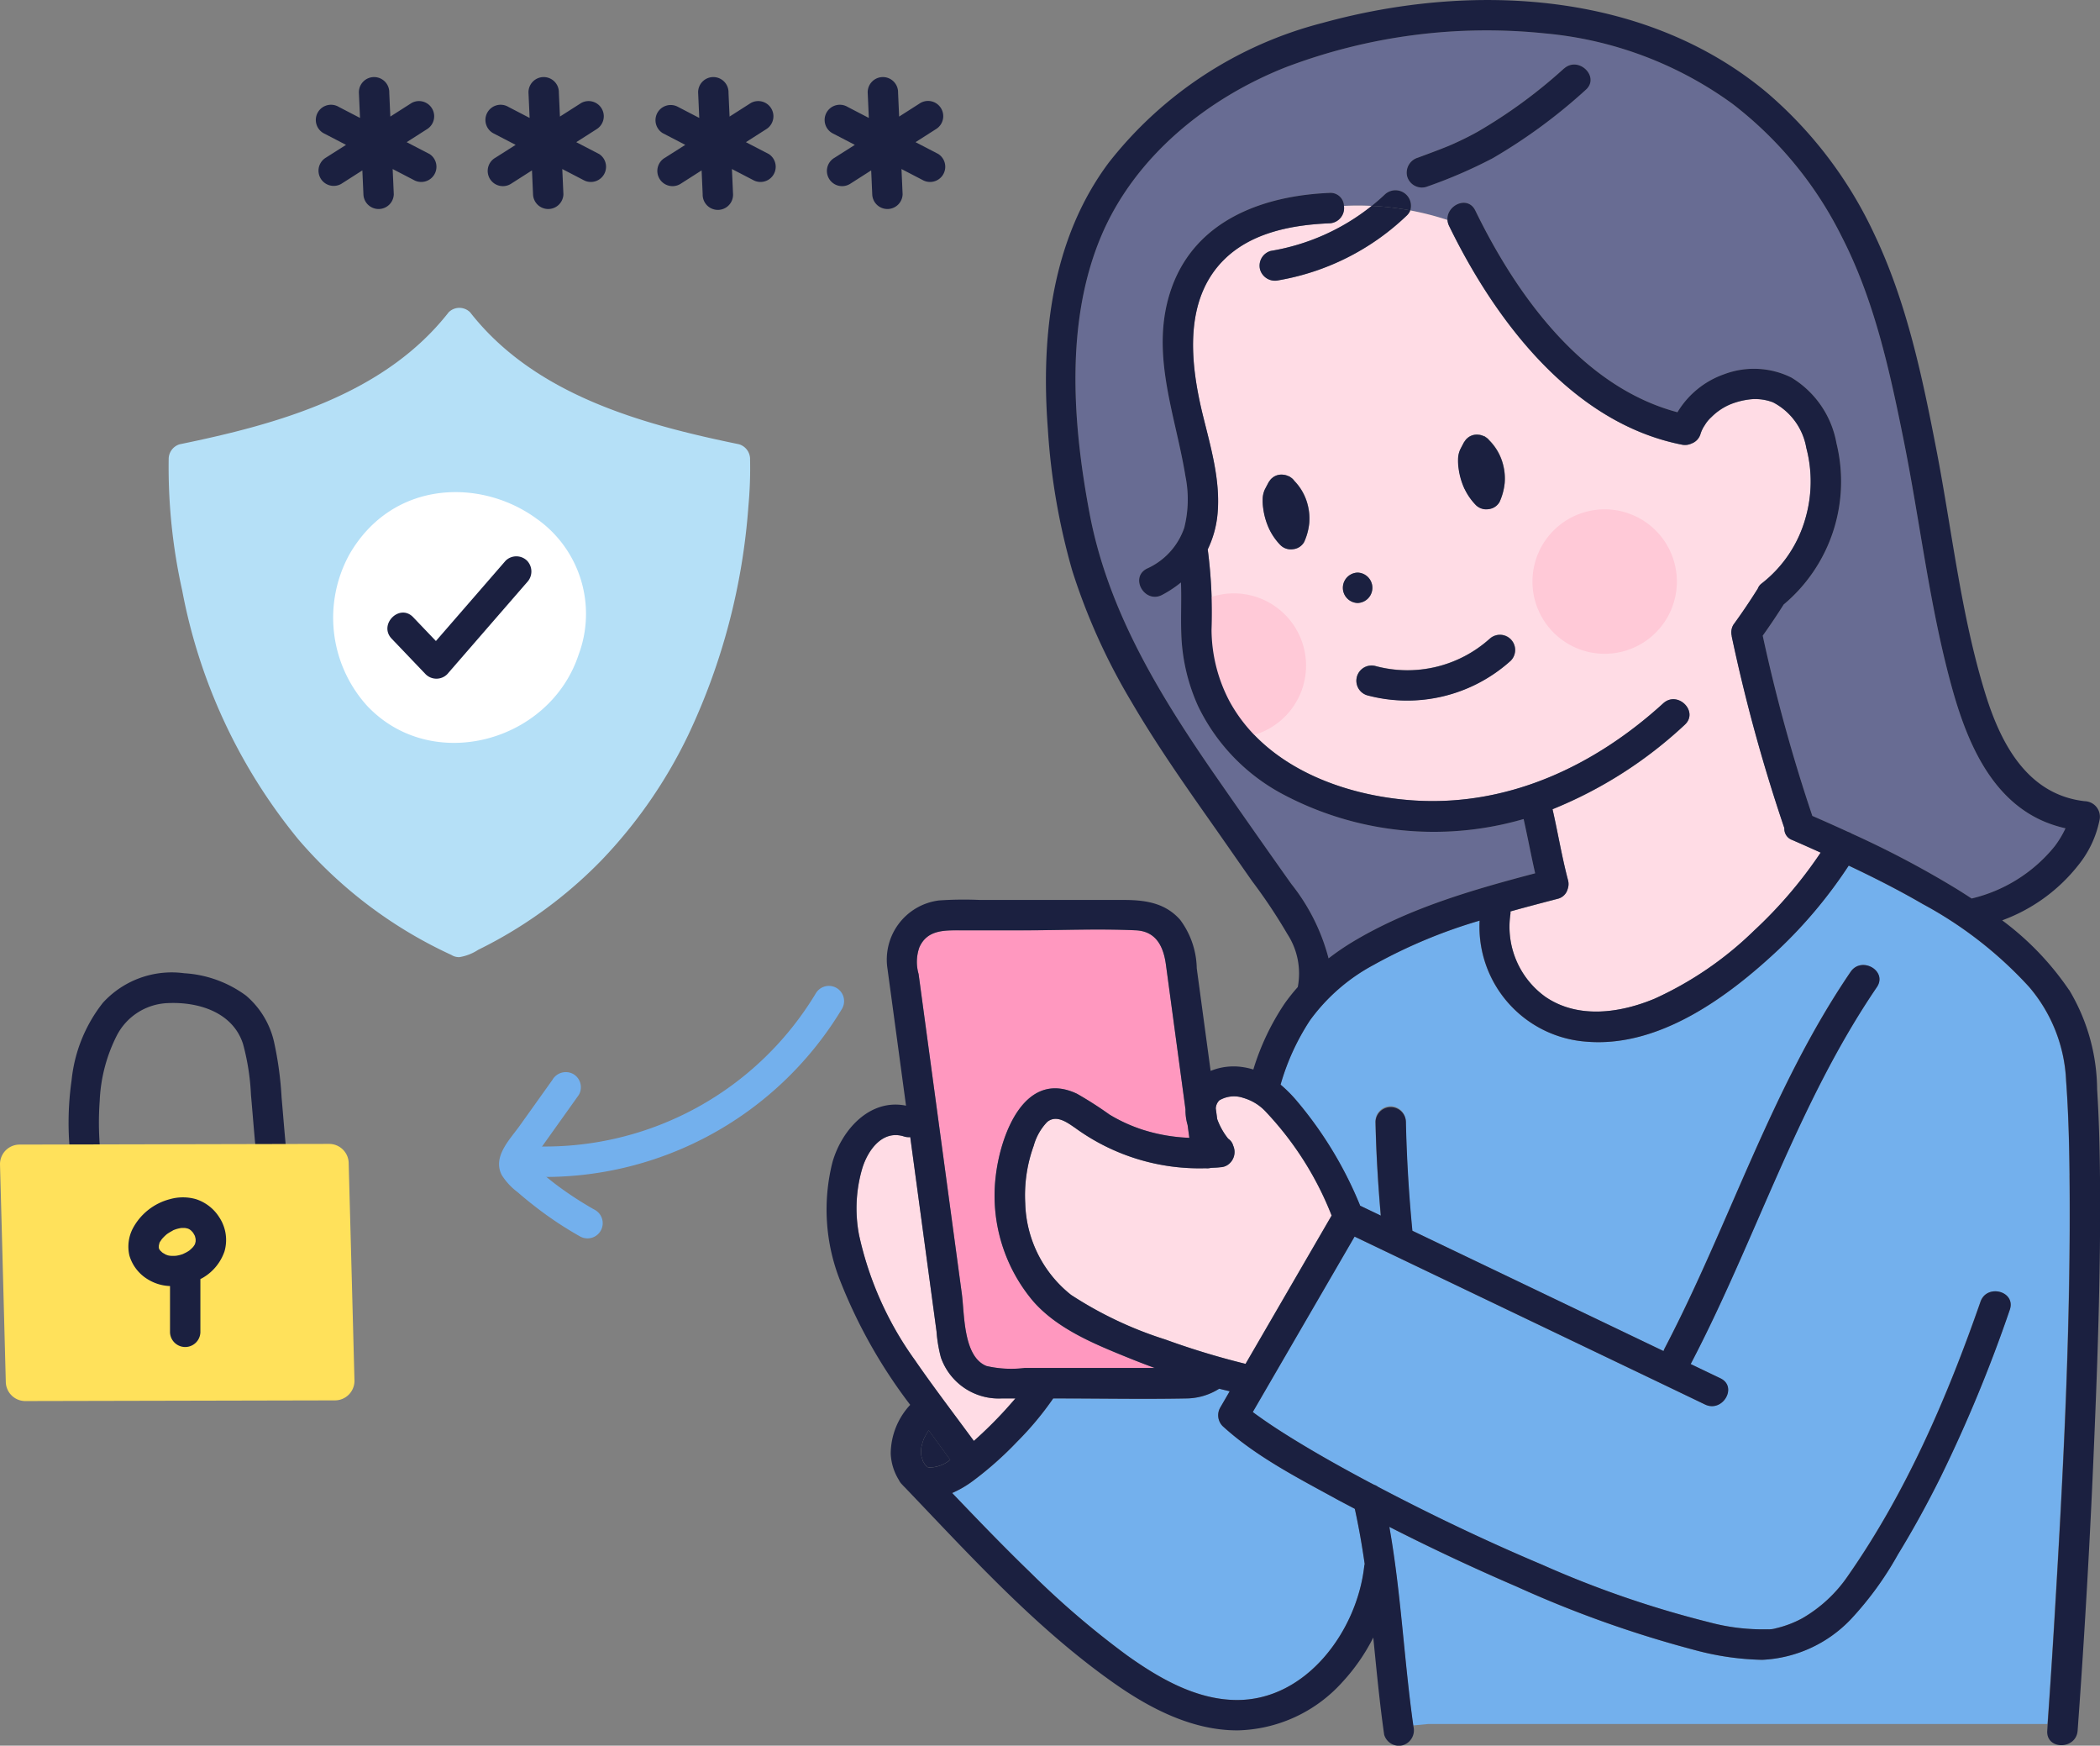 <svg id="svc02" xmlns="http://www.w3.org/2000/svg" xmlns:xlink="http://www.w3.org/1999/xlink" width="163.651" height="136" viewBox="0 0 163.651 136">
  <rect x="0" y="0" width="163.651" height="136" fill="#808080" stroke="none"/>
  <defs>
    <clipPath id="clip-path">
      <rect id="사각형_180" data-name="사각형 180" width="163.651" height="136" fill="none"/>
    </clipPath>
  </defs>
  <g id="그룹_246" data-name="그룹 246" clip-path="url(#clip-path)">
    <path id="패스_852" data-name="패스 852" d="M141.823,188.069a1.205,1.205,0,0,0-.869-1.141c-7.632-1.565-15.933-3.867-20.948-10.279a1.184,1.184,0,0,0-1.674,0c-5.014,6.412-13.316,8.714-20.948,10.279a1.2,1.2,0,0,0-.869,1.141,44.17,44.17,0,0,0,1.057,10.267,43.1,43.1,0,0,0,9.054,19.385,34.922,34.922,0,0,0,11.915,8.992,1.139,1.139,0,0,0,.622.174,3.768,3.768,0,0,0,1.472-.571q.839-.412,1.655-.868a34.036,34.036,0,0,0,2.937-1.844,34.842,34.842,0,0,0,5.011-4.26,37.534,37.534,0,0,0,6.787-9.809,50.038,50.038,0,0,0,4.669-17.794,32.207,32.207,0,0,0,.127-3.673" transform="translate(-83.37 -152.318)" fill="#b5e0f7"/>
    <path id="패스_853" data-name="패스 853" d="M206.76,283.957c-4.319-3.224-11.259-3.137-14.65,2.693a10.233,10.233,0,0,0,1.355,11.819c5.038,5.353,14.237,2.854,16.49-3.979a9.062,9.062,0,0,0-3.194-10.534" transform="translate(-164.864 -243.488)" fill="#fff"/>
    <path id="패스_854" data-name="패스 854" d="M222.253,325.018l2.649,2.773a1.193,1.193,0,0,0,1.674,0l6.228-7.173a1.213,1.213,0,0,0,0-1.674,1.194,1.194,0,0,0-1.674,0l-6.228,7.173h1.674l-2.649-2.773c-1.054-1.1-2.727.572-1.674,1.674" transform="translate(-191.729 -275.259)" fill="#1b2040"/>
    <path id="패스_855" data-name="패스 855" d="M41.833,571.7a23.267,23.267,0,0,1-.131-4.721,12.375,12.375,0,0,1,1.349-5.1,4.665,4.665,0,0,1,3.968-2.491c2.393-.108,5.061.715,5.852,3.191a18.082,18.082,0,0,1,.616,3.95c.162,1.778.282,3.562.493,5.336a1.22,1.22,0,0,0,1.184,1.184,1.191,1.191,0,0,0,1.184-1.184c-.2-1.7-.321-3.417-.474-5.125a27,27,0,0,0-.592-4.344,6.678,6.678,0,0,0-2.175-3.588,9.011,9.011,0,0,0-4.826-1.747,7.262,7.262,0,0,0-6.331,2.3,11.63,11.63,0,0,0-2.441,6.043,23.4,23.4,0,0,0-.042,6.3,1.223,1.223,0,0,0,1.184,1.184c.574,0,1.268-.545,1.184-1.184" transform="translate(-33.93 -481.239)" fill="#1b2040"/>
    <path id="패스_856" data-name="패스 856" d="M27.172,656.594c.148,5.413.363,13.556.451,16.937a1.521,1.521,0,0,1-1.522,1.56l-24.121.053a1.521,1.521,0,0,1-1.528-1.481c-.087-3.32-.3-11.48-.451-16.933a1.525,1.525,0,0,1,1.522-1.567l24.121-.053a1.525,1.525,0,0,1,1.529,1.483" transform="translate(0 -565.991)" fill="#ffe15b"/>
    <path id="패스_857" data-name="패스 857" d="M80.592,687.3a3.376,3.376,0,0,0-1.812-1.4,3.706,3.706,0,0,0-2.021,0,4.578,4.578,0,0,0-2.9,2.289,3.08,3.08,0,0,0-.261,2.107,3.228,3.228,0,0,0,1.413,1.838,3.521,3.521,0,0,0,1.751.536v3.6a1.184,1.184,0,0,0,2.367,0v-4.143c.08-.043.163-.082.239-.13a3.814,3.814,0,0,0,1.638-2.023,3.2,3.2,0,0,0-.416-2.676m-1.9,1.42a.007.007,0,0,0,0,0c-.021-.062-.033-.1,0,0m.056.13a.127.127,0,0,1-.023-.042.218.218,0,0,0,.023.042m-2.873.831a.017.017,0,0,1,0,0l-.015-.031h0l.015.028m-.019-.036h0l-.007-.015.008.015m.507.534c-.052-.027-.1-.052-.154-.084-.008-.005-.016-.012-.025-.018l.084.074-.093-.08c-.063-.048-.123-.106-.048-.043-.028-.027-.053-.056-.079-.084.056.068-.016.014-.065-.06l-.013-.022-.019-.021c.011.03,0,.021-.017-.018l-.024-.026.024.025a.569.569,0,0,1-.029-.069v0c-.005-.01-.01-.021-.015-.031a.016.016,0,0,1,0,0l.013.025c-.006-.019-.008-.038-.013-.057,0-.051,0-.1,0-.154.017-.071.03-.144.053-.214-.014.03-.032.067-.053.109h0c.013-.027.024-.054.037-.08l.016-.029c0-.011,0-.023.008-.034.029-.084.094-.18-.007.032.029-.057.06-.114.094-.169s.064-.1.1-.144l.008-.01a3.441,3.441,0,0,1,.346-.343l.025-.021c.049-.035.1-.07.149-.1a3.685,3.685,0,0,1,.36-.2c-.14.066-.037,0,.042-.028l.018-.006c.034-.016.07-.03.1-.048l-.076.038c.062-.023.124-.045.188-.064a3.122,3.122,0,0,1,.333-.072,2.643,2.643,0,0,1,.31,0,2.008,2.008,0,0,1,.238.054c.034.017.068.034.1.054-.045-.031,0-.008.052.032s.081.055.122.082l-.095-.061a.716.716,0,0,1,.06.051c.039.038.075.078.111.118-.018-.026-.029-.041-.055-.081.019.029.04.058.06.086l.008.009s0,.007.005.011c.017.025.038.047.057.071s.012.03-.045-.051c.042.066.084.133.121.2l.02.045c.025.078.04.157.058.235a1.95,1.95,0,0,1,0,.2c-.015.061-.028.123-.047.183s-.057.106-.09.156c-.008.013-.023.033-.037.054l-.041.049a3.511,3.511,0,0,1-.27.253c-.056.038-.113.075-.172.11-.1.061-.215.108-.321.164l-.036.013c-.07.024-.141.046-.212.066-.094.026-.19.041-.286.059a3.128,3.128,0,0,1-.487,0c-.054-.01-.108-.017-.161-.031a2.105,2.105,0,0,1-.237-.094" transform="translate(-63.513 -592.477)" fill="#1b2040"/>
    <path id="패스_858" data-name="패스 858" d="M108.594,704.07l-.033-.022-.019-.01.079.052-.027-.021" transform="translate(-93.776 -608.262)" fill="#1b2040"/>
    <path id="패스_859" data-name="패스 859" d="M91.56,715.869l.078.083c-.014-.017-.046-.05-.079-.085v0" transform="translate(-79.103 -618.482)" fill="#1b2040"/>
    <path id="패스_860" data-name="패스 860" d="M99.354,704.26h0c-.021.01-.04.023-.06.034l.089-.044-.029.01" transform="translate(-85.785 -608.445)" fill="#1b2040"/>
    <path id="패스_861" data-name="패스 861" d="M91.323,715.477c-.013-.02-.025-.041-.037-.062a.427.427,0,0,1,.019.042l.018.019" transform="translate(-78.868 -618.091)" fill="#1b2040"/>
    <path id="패스_862" data-name="패스 862" d="M110.4,705.692l-.014-.02-.005-.005.03.044-.012-.019" transform="translate(-95.367 -609.669)" fill="#1b2040"/>
    <path id="패스_863" data-name="패스 863" d="M91.363,711.855h0v0h0" transform="translate(-78.934 -615.015)" fill="#1b2040"/>
    <path id="패스_864" data-name="패스 864" d="M91.3,715.6h0l.017.018h0L91.3,715.6" transform="translate(-78.881 -618.249)" fill="#1b2040"/>
    <path id="패스_865" data-name="패스 865" d="M91.1,715.05c-.006-.013-.021-.04-.03-.057,0,0,0,.007,0,.01l0,.008c.007.013.016.026.024.039" transform="translate(-78.679 -617.726)" fill="#1b2040"/>
    <path id="패스_866" data-name="패스 866" d="M92.724,717.117l.04.035.009.006-.057-.049.008.008" transform="translate(-80.103 -619.555)" fill="#1b2040"/>
    <path id="패스_867" data-name="패스 867" d="M300.548,579.624a27.032,27.032,0,0,0,23.743-13.094,1.185,1.185,0,0,0-2.044-1.2,24.636,24.636,0,0,1-21.7,11.921c-1.524-.047-1.522,2.321,0,2.368" transform="translate(-258.675 -487.936)" fill="#73b0ed"/>
    <path id="패스_868" data-name="패스 868" d="M290.059,614.529l-2.57,3.6c-.774,1.084-2.14,2.424-1.389,3.854a4.988,4.988,0,0,0,1.227,1.319c.522.457,1.063.89,1.614,1.311a27.987,27.987,0,0,0,3.281,2.154,1.185,1.185,0,0,0,1.195-2.044,27.86,27.86,0,0,1-2.756-1.762c-.423-.308-.833-.631-1.234-.967q-.322-.27-.636-.551c-.158-.142-.387-.455-.575-.536-.045-.019-.124-.224-.015.106.087.266-.023.147.089.065a3.509,3.509,0,0,0,.509-.725l1.1-1.543,2.2-3.087a1.193,1.193,0,0,0-.425-1.62,1.209,1.209,0,0,0-1.62.425" transform="translate(-246.991 -530.424)" fill="#73b0ed"/>
    <path id="패스_869" data-name="패스 869" d="M189.933,50.332l-1.751-.909,1.574-1.005a1.184,1.184,0,0,0-1.195-2.044l-1.652,1.055q-.042-.929-.083-1.859a1.184,1.184,0,1,0-2.367,0l.088,1.965L182.9,46.68a1.184,1.184,0,1,0-1.195,2.044l1.751.909-1.574,1a1.184,1.184,0,0,0,1.195,2.044l1.652-1.055q.042.929.083,1.859a1.184,1.184,0,0,0,2.367,0q-.044-.983-.088-1.965l1.647.855a1.184,1.184,0,0,0,1.195-2.044" transform="translate(-156.491 -38.347)" fill="#1b2040"/>
    <path id="패스_870" data-name="패스 870" d="M287.1,50.332l-1.751-.909,1.574-1.005a1.184,1.184,0,0,0-1.195-2.044l-1.652,1.055-.083-1.859a1.184,1.184,0,1,0-2.367,0l.088,1.965-1.646-.855a1.184,1.184,0,1,0-1.195,2.044l1.751.909-1.574,1a1.184,1.184,0,1,0,1.195,2.044l1.652-1.055q.042.929.083,1.859a1.184,1.184,0,0,0,2.367,0q-.044-.983-.088-1.965l1.646.855a1.184,1.184,0,0,0,1.195-2.044" transform="translate(-240.441 -38.347)" fill="#1b2040"/>
    <path id="패스_871" data-name="패스 871" d="M384.271,50.332l-1.751-.909,1.574-1.005a1.184,1.184,0,0,0-1.195-2.044l-1.652,1.055q-.042-.929-.083-1.859a1.184,1.184,0,1,0-2.367,0l.088,1.965-1.646-.855a1.184,1.184,0,0,0-1.195,2.044l1.751.909-1.574,1a1.184,1.184,0,1,0,1.195,2.044l1.652-1.055q.042.929.083,1.859a1.184,1.184,0,1,0,2.367,0q-.044-.983-.088-1.965l1.647.855a1.184,1.184,0,0,0,1.195-2.044" transform="translate(-324.392 -38.347)" fill="#1b2040"/>
    <path id="패스_872" data-name="패스 872" d="M481.439,50.332l-1.751-.909,1.574-1.005a1.184,1.184,0,0,0-1.2-2.044l-1.652,1.055-.083-1.859a1.184,1.184,0,1,0-2.367,0q.044.983.088,1.965l-1.646-.855a1.184,1.184,0,1,0-1.195,2.044l1.751.909-1.574,1a1.184,1.184,0,1,0,1.195,2.044l1.652-1.055q.042.929.083,1.859a1.184,1.184,0,0,0,2.367,0q-.044-.983-.088-1.965l1.646.855a1.184,1.184,0,0,0,1.195-2.044" transform="translate(-408.341 -38.347)" fill="#1b2040"/>
    <path id="패스_873" data-name="패스 873" d="M566.351,796.761l.739-1.273c-.272-.069-.545-.127-.816-.2a4.862,4.862,0,0,1-2.552.758c-3.314.065-6.636,0-9.95,0h-.435a24.356,24.356,0,0,1-2.815,3.373,27.152,27.152,0,0,1-3.477,3.08,8.343,8.343,0,0,1-1.58.915c2,2.094,4.008,4.181,6.092,6.192a67.439,67.439,0,0,0,7.546,6.464c2.467,1.761,5.341,3.428,8.457,3.469,5.484.072,9.456-5.38,10.016-10.424a1.338,1.338,0,0,1,.036-.168c-.206-1.444-.457-2.879-.77-4.3-.5-.265-1-.522-1.492-.792-3.005-1.643-6.269-3.324-8.814-5.658a1.2,1.2,0,0,1-.185-1.434" transform="translate(-471.261 -687.098)" fill="#73b0ed"/>
    <path id="패스_874" data-name="패스 874" d="M604.216,628.056a2.237,2.237,0,0,0-1.889.185.953.953,0,0,0-.276.632l.112.829a5.34,5.34,0,0,0,.856,1.526.951.951,0,0,1,.389.541,1.213,1.213,0,0,1-.474,1.529,1.1,1.1,0,0,1-.559.153c-.013,0-.025.007-.039.008-.23.026-.455.028-.682.044h0a1.154,1.154,0,0,1-.391.025,16.442,16.442,0,0,1-10.15-3.126c-.637-.437-1.47-1.071-2.2-.48a4.346,4.346,0,0,0-1.05,1.855,11.318,11.318,0,0,0-.661,4.474,9.424,9.424,0,0,0,3.568,7.142,29.844,29.844,0,0,0,7.343,3.477,60.538,60.538,0,0,0,6.258,1.9l6.707-11.555a25.089,25.089,0,0,0-5.09-8.043,3.821,3.821,0,0,0-1.776-1.119" transform="translate(-507.309 -542.514)" fill="#ffdce5"/>
    <path id="패스_875" data-name="패스 875" d="M497.347,670.571c.819,1.11,1.646,2.216,2.463,3.325a32.991,32.991,0,0,0,2.453-2.42c.289-.318.544-.608.786-.893H502.01a4.769,4.769,0,0,1-4.766-3.183,11.176,11.176,0,0,1-.344-2.047l-.538-3.979q-.754-5.575-1.508-11.149a1.178,1.178,0,0,1-.5-.053c-1.672-.527-2.807,1.078-3.236,2.481a11.022,11.022,0,0,0-.257,5.186,26.2,26.2,0,0,0,4.357,9.761c.676.984,1.379,1.952,2.089,2.915.014.018.028.037.041.056" transform="translate(-423.918 -561.635)" fill="#ffdce5"/>
    <path id="패스_876" data-name="패스 876" d="M781.3,519.851c-.026-2.456-.087-4.916-.269-7.366a12.039,12.039,0,0,0-2.881-7.316,31.348,31.348,0,0,0-8.3-6.465c-1.873-1.085-3.8-2.063-5.761-2.989a36.675,36.675,0,0,1-5.463,6.534c-3.911,3.683-9.311,7.669-15,7.181a8.977,8.977,0,0,1-8.3-9.428,40.38,40.38,0,0,0-8.271,3.456,14.69,14.69,0,0,0-4.94,4.3,18.206,18.206,0,0,0-2.3,5.021,10.53,10.53,0,0,1,1.27,1.276,30.311,30.311,0,0,1,4.933,8.157l1.606.769c-.21-2.43-.36-4.864-.411-7.3a1.184,1.184,0,1,1,2.367,0q.088,4.25.506,8.482l19.572,9.372a1.277,1.277,0,0,1,.079-.195c5.072-9.686,8.306-20.256,14.5-29.348.854-1.253,2.9-.067,2.044,1.195-6.2,9.091-9.431,19.662-14.5,29.348,0,0-.006.008-.008.013l2.317,1.109c1.375.659.173,2.7-1.195,2.044l-3.542-1.7-23.771-11.383-.572.986-7.361,12.681c.195.15.4.293.708.511.72.509,1.462.987,2.21,1.452,1.987,1.236,4.033,2.378,6.1,3.477.146.078.294.151.44.229a1,1,0,0,1,.3.157c4.177,2.2,8.447,4.237,12.8,6.072a79.481,79.481,0,0,0,12.99,4.476,16.073,16.073,0,0,0,4.562.552,1.973,1.973,0,0,0,.666-.08,8.259,8.259,0,0,0,2.023-.765,10.9,10.9,0,0,0,3.6-3.344c4.53-6.49,7.72-13.885,10.31-21.329.5-1.432,2.785-.812,2.283.629a111.662,111.662,0,0,1-5.369,12.987c-1.03,2.075-2.144,4.109-3.354,6.085a25.628,25.628,0,0,1-3.656,5.028,10.188,10.188,0,0,1-6.911,3.169,21.709,21.709,0,0,1-5.208-.748,87.759,87.759,0,0,1-13.924-4.952q-5.036-2.165-9.928-4.657c.91,5.1,1.14,10.343,1.865,15.467.385-.033.77-.066,1.154-.11h48.273q.29-4.04.528-8.084c.693-11.53,1.3-23.1,1.179-34.655" transform="translate(-620.03 -428.278)" fill="#73b0ed"/>
    <path id="패스_877" data-name="패스 877" d="M525.847,539.266q.739,5.459,1.477,10.918l1.422,10.516c.221,1.635.1,4.92,1.928,5.652a8.594,8.594,0,0,0,2.955.154h10.158q-1.069-.394-2.121-.818c-2.6-1.056-5.507-2.241-7.385-4.415a12.742,12.742,0,0,1-2.885-9.754c.369-3.135,2.213-8.308,6.318-6.383a29.022,29.022,0,0,1,2.539,1.625,12.441,12.441,0,0,0,2.551,1.17,13.56,13.56,0,0,0,3.674.642q-.068-.5-.134-.994a4.125,4.125,0,0,1-.166-1.227q-.48-3.553-.961-7.105l-.563-4.166c-.187-1.384-.74-2.6-2.344-2.675-2.911-.136-5.861,0-8.775,0H528.6c-1.224,0-2.541-.038-3.149,1.3a3.4,3.4,0,0,0-.072,2.106q.234,1.728.467,3.456" transform="translate(-453.794 -459.926)" fill="#ff98bf"/>
    <path id="패스_878" data-name="패스 878" d="M527.97,819.6a1.577,1.577,0,0,0-.139.3c-.059.164-.1.33-.143.5-.008.031-.021.13-.025.155s0,.035,0,.052c0,.146,0,.291,0,.437.008.044.015.089.027.132.029.109.069.216.1.325,0,.009,0,.011,0,.017s.022.034.039.063c.04.069.084.137.124.207l.195.2a.313.313,0,0,0,.084.031l-.061-.007,0,0,.094.012a2.6,2.6,0,0,0,1.662-.6l-1.677-2.3a5.423,5.423,0,0,0-.28.47" transform="translate(-455.875 -707.698)" fill="#1b2040"/>
    <path id="패스_879" data-name="패스 879" d="M692.376,81.032a7.79,7.79,0,0,0,.844-1.4,9.794,9.794,0,0,1-1.717-.552c-4.179-1.808-6.02-6.366-7.15-10.47-1.731-6.285-2.46-12.827-3.744-19.21-1.093-5.435-2.292-10.953-4.853-15.913a29.707,29.707,0,0,0-8.5-10.306A29.319,29.319,0,0,0,652.653,17.7a44.105,44.105,0,0,0-20.214,2.643c-6.149,2.438-11.773,6.976-14.379,13.18-2.809,6.688-2.2,14.619-.89,21.582,1.4,7.433,5.307,13.906,9.545,20.052q3.052,4.426,6.173,8.806a15.6,15.6,0,0,1,2.905,5.8,19.889,19.889,0,0,1,1.725-1.193c4.4-2.681,9.422-4.129,14.375-5.435-.319-1.4-.581-2.823-.9-4.228a25.071,25.071,0,0,1-18.953-2.035,15.3,15.3,0,0,1-6.41-6.75,14.76,14.76,0,0,1-1.313-5.633c-.049-1.348.026-2.681-.027-4.013a8.917,8.917,0,0,1-1.47.971c-1.35.7-2.546-1.339-1.195-2.044a5.4,5.4,0,0,0,2.921-3.185,9.094,9.094,0,0,0,.092-4.023c-.794-4.891-2.837-9.7-1.078-14.66,1.871-5.273,7.09-7.187,12.3-7.406a1.045,1.045,0,0,1,1.131,1.01q1.084-.054,2.169,0c.357-.288.707-.588,1.041-.907a1.21,1.21,0,0,1,1.964,1.258,22,22,0,0,1,2.9.746c-.082-1.145,1.579-1.943,2.169-.732,3.2,6.576,8.33,13.747,15.754,15.713a6.906,6.906,0,0,1,3.634-2.959,6.566,6.566,0,0,1,5.247.26,7.521,7.521,0,0,1,3.508,5.11A12.5,12.5,0,0,1,671.258,62.2q-.778,1.239-1.632,2.428a130.345,130.345,0,0,0,3.866,14.041q1.391.608,2.774,1.239a1.372,1.372,0,0,1,.3.141A75.288,75.288,0,0,1,684.65,84.3q.63.39,1.255.8a11.828,11.828,0,0,0,6.471-4.072M655.819,22.105a42.422,42.422,0,0,1-7.243,5.32,37.882,37.882,0,0,1-5.206,2.242,1.193,1.193,0,0,1-1.456-.827,1.216,1.216,0,0,1,.827-1.456c.789-.292,1.58-.58,2.359-.9l.17-.072.23-.1q.3-.135.6-.277.647-.309,1.276-.656a39.46,39.46,0,0,0,6.764-4.95c1.144-1,2.825.671,1.674,1.674" transform="translate(-532.259 -15.1)" fill="#686c93"/>
    <path id="패스_880" data-name="패스 880" d="M700.058,118.515a19.128,19.128,0,0,1-9.957,5.026,1.211,1.211,0,0,1-1.456-.827,1.193,1.193,0,0,1,.827-1.456,17.035,17.035,0,0,0,7.871-3.51q-1.084-.052-2.169,0a1.187,1.187,0,0,1-1.131,1.357c-2.85.12-5.971.69-8.11,2.735-3.313,3.166-2.735,8.223-1.743,12.253.609,2.474,1.372,5.062,1.135,7.638a7.962,7.962,0,0,1-.766,2.778,37.867,37.867,0,0,1,.305,6.272,12.058,12.058,0,0,0,1.389,5.544c2.772,5.119,8.9,7.405,14.434,7.75,7.336.458,14.035-2.7,19.375-7.569,1.125-1.025,2.8.646,1.674,1.674a33.43,33.43,0,0,1-10.3,6.576c.422,1.838.724,3.7,1.207,5.526a1.164,1.164,0,0,1-.033.709,1.056,1.056,0,0,1-.793.747c-1.217.318-2.44.638-3.66.979a1.239,1.239,0,0,1-.005.225,6.714,6.714,0,0,0,2.729,6.428c2.545,1.74,5.827,1.267,8.517.143a27.157,27.157,0,0,0,7.732-5.285,34.544,34.544,0,0,0,5.206-6.091q-1.105-.5-2.215-.983a.921.921,0,0,1-.614-.923,130.436,130.436,0,0,1-4.1-14.934c0-.016,0-.031-.005-.047a1.172,1.172,0,0,1,.127-.864q1.005-1.378,1.908-2.825a.848.848,0,0,1,.273-.375,9.778,9.778,0,0,0,3.453-5.159,10.289,10.289,0,0,0,.049-5.427,4.944,4.944,0,0,0-2.594-3.545,3.87,3.87,0,0,0-1.644-.246,5.869,5.869,0,0,0-1.676.4,4.6,4.6,0,0,0-1.491,1.007,2.655,2.655,0,0,0-.507.62,2.51,2.51,0,0,0-.333.689,1.132,1.132,0,0,1-.7.74,1.189,1.189,0,0,1-.756.087c-8.533-1.684-14.54-9.653-18.136-17.041a1.252,1.252,0,0,1-.125-.463,22,22,0,0,0-2.9-.746,1.184,1.184,0,0,1-.29.416m-7.581,23.951a4.7,4.7,0,0,1-.394,1.456,1.11,1.11,0,0,1-.865.565,1.143,1.143,0,0,1-.994-.326,4.743,4.743,0,0,1-.868-1.249,5.523,5.523,0,0,1-.473-1.662,3.891,3.891,0,0,1-.034-.61,1.883,1.883,0,0,1,.175-.82l.03-.057c.087-.17.178-.338.267-.507.01-.019.029-.029.04-.047a1.3,1.3,0,0,1,.144-.192,1.008,1.008,0,0,1,.087-.075c.02-.016.037-.035.058-.05a1.121,1.121,0,0,1,.835-.2l.026,0a1.314,1.314,0,0,1,.346.108c.026.012.057.012.082.026s.027.028.045.039a1.228,1.228,0,0,1,.195.146c.036.033.066.075.1.11,0,.006.011.01.015.017a4.131,4.131,0,0,1,1.1,2.043,4.25,4.25,0,0,1,.085,1.279m3.766,3.853a1.184,1.184,0,0,1,0,2.367,1.184,1.184,0,0,1,0-2.367m11.947,6.845a12.043,12.043,0,0,1-11.22,2.7,1.185,1.185,0,0,1,.629-2.283,9.592,9.592,0,0,0,8.917-2.1,1.184,1.184,0,0,1,1.674,1.674m-3.945-16.454.03-.057c.087-.17.177-.338.266-.507.01-.019.029-.028.041-.047a1.294,1.294,0,0,1,.144-.193,1.044,1.044,0,0,1,.087-.075c.02-.016.037-.035.058-.05a1.121,1.121,0,0,1,.835-.2l.026,0a1.3,1.3,0,0,1,.346.108c.027.012.057.012.082.026s.027.028.045.039a1.232,1.232,0,0,1,.2.146c.036.033.065.075.1.11,0,.006.011.011.016.017a4.131,4.131,0,0,1,1.1,2.043,4.249,4.249,0,0,1,.085,1.279,4.694,4.694,0,0,1-.394,1.456,1.11,1.11,0,0,1-.865.565,1.144,1.144,0,0,1-.994-.326,4.743,4.743,0,0,1-.868-1.249,5.514,5.514,0,0,1-.473-1.662,3.894,3.894,0,0,1-.034-.61,1.882,1.882,0,0,1,.175-.82" transform="translate(-590.446 -101.707)" fill="#ffdce5"/>
    <path id="패스_881" data-name="패스 881" d="M878.758,300.366a5.627,5.627,0,1,0,1.675-7.78,5.627,5.627,0,0,0-1.675,7.78" transform="translate(-758.435 -252.005)" fill="#ffc9d7"/>
    <path id="패스_882" data-name="패스 882" d="M685.721,346c.8,3,.116,5.641,3.119,4.84a5.627,5.627,0,0,0-2.9-10.874c-3,.8-1.019,3.032-.217,6.035" transform="translate(-591.238 -293.548)" fill="#ffc9d7"/>
    <path id="패스_883" data-name="패스 883" d="M725.788,272.256c0-.006-.011-.011-.015-.017-.035-.035-.064-.076-.1-.11a1.235,1.235,0,0,0-.2-.146c-.018-.011-.026-.029-.045-.039s-.056-.014-.083-.026a1.307,1.307,0,0,0-.346-.108l-.026,0a1.122,1.122,0,0,0-.836.2c-.021.015-.038.034-.058.05a1,1,0,0,0-.087.075,1.3,1.3,0,0,0-.144.193c-.011.018-.03.028-.04.047-.089.169-.179.338-.267.507l-.03.057a1.884,1.884,0,0,0-.175.82,3.862,3.862,0,0,0,.034.61,5.522,5.522,0,0,0,.473,1.662,4.749,4.749,0,0,0,.868,1.249,1.144,1.144,0,0,0,.994.326,1.11,1.11,0,0,0,.865-.565,4.692,4.692,0,0,0,.394-1.456,4.248,4.248,0,0,0-.085-1.279,4.13,4.13,0,0,0-1.1-2.043" transform="translate(-624.939 -234.82)" fill="#1b2040"/>
    <path id="패스_884" data-name="패스 884" d="M835.737,253.157a4.741,4.741,0,0,0,.868,1.249,1.143,1.143,0,0,0,.994.326,1.11,1.11,0,0,0,.865-.565,4.7,4.7,0,0,0,.394-1.456,4.243,4.243,0,0,0-.085-1.279,4.131,4.131,0,0,0-1.1-2.043c0-.006-.011-.011-.015-.017-.035-.035-.065-.076-.1-.11a1.239,1.239,0,0,0-.195-.146c-.018-.011-.026-.029-.045-.039s-.056-.014-.082-.026a1.31,1.31,0,0,0-.346-.108l-.026,0a1.121,1.121,0,0,0-.835.2c-.021.015-.038.034-.058.05a1.042,1.042,0,0,0-.087.075,1.3,1.3,0,0,0-.145.193c-.011.018-.03.027-.04.047-.089.169-.179.338-.266.507l-.03.057a1.883,1.883,0,0,0-.175.82,3.887,3.887,0,0,0,.034.61,5.515,5.515,0,0,0,.473,1.662" transform="translate(-721.605 -215.063)" fill="#1b2040"/>
    <path id="패스_885" data-name="패스 885" d="M787.28,363.8a9.592,9.592,0,0,1-8.917,2.1,1.185,1.185,0,0,0-.629,2.283,12.042,12.042,0,0,0,11.22-2.705,1.184,1.184,0,0,0-1.674-1.674" transform="translate(-671.209 -314.015)" fill="#1b2040"/>
    <path id="패스_886" data-name="패스 886" d="M770.441,327.933a1.184,1.184,0,0,0,0,2.367,1.184,1.184,0,0,0,0-2.367" transform="translate(-664.644 -283.322)" fill="#1b2040"/>
    <path id="패스_887" data-name="패스 887" d="M570.217,77.119A22.5,22.5,0,0,0,565.01,71.7a13.4,13.4,0,0,0,5.939-4.307,8.116,8.116,0,0,0,1.641-3.474,1.212,1.212,0,0,0-1.141-1.5c-4.456-.5-6.536-4.457-7.739-8.334-1.907-6.148-2.593-12.659-3.81-18.963-1.109-5.747-2.325-11.571-4.858-16.885a32.652,32.652,0,0,0-8.319-10.983c-9.516-7.989-23.109-8.663-34.688-5.466a30.925,30.925,0,0,0-16.653,10.888c-4.44,5.947-5.293,13.53-4.742,20.739a51.5,51.5,0,0,0,1.9,11.035,48.286,48.286,0,0,0,4.6,10.2c1.9,3.256,4.06,6.35,6.228,9.43,1.072,1.523,2.13,3.055,3.2,4.579a42.384,42.384,0,0,1,2.736,4.107,5.634,5.634,0,0,1,.813,4.13A15.046,15.046,0,0,0,509.1,78.17a19.3,19.3,0,0,0-2.447,5.152,5.271,5.271,0,0,0-.848-.191,4.733,4.733,0,0,0-2.48.3q-.18-1.334-.361-2.668l-.72-5.326a6.516,6.516,0,0,0-1.29-3.773c-1.186-1.352-2.779-1.552-4.448-1.552H485.333a27.6,27.6,0,0,0-3.19.04,4.646,4.646,0,0,0-3.994,5.357c.087.67.181,1.339.272,2.009q.583,4.31,1.166,8.621c-2.806-.571-5,1.857-5.731,4.4a15.068,15.068,0,0,0,.608,9.264,40.118,40.118,0,0,0,5.45,9.645,5.622,5.622,0,0,0-1.519,3.8,4.235,4.235,0,0,0,.633,2.05,1.235,1.235,0,0,0,.219.319l.058.061c.062.073.131.14.2.208,5.155,5.386,10.253,11.018,16.391,15.314,2.786,1.95,6.063,3.623,9.544,3.608a11.313,11.313,0,0,0,8.139-3.747A15.166,15.166,0,0,0,516,127.576c.253,2.53.491,5.061.848,7.562a1.192,1.192,0,0,0,1.456.827,1.214,1.214,0,0,0,.827-1.456c0-.029-.007-.059-.011-.088-.37.032-.741.063-1.109.106.369-.042.739-.074,1.109-.106-.725-5.124-.955-10.363-1.865-15.467q4.888,2.488,9.928,4.658a87.769,87.769,0,0,0,13.924,4.952,21.72,21.72,0,0,0,5.209.748,10.188,10.188,0,0,0,6.911-3.169,25.627,25.627,0,0,0,3.655-5.028c1.21-1.976,2.324-4.01,3.354-6.085a111.664,111.664,0,0,0,5.369-12.987c.5-1.442-1.784-2.062-2.283-.629-2.59,7.443-5.781,14.839-10.31,21.329a10.9,10.9,0,0,1-3.6,3.345,8.264,8.264,0,0,1-2.023.765,1.971,1.971,0,0,1-.666.08,16.078,16.078,0,0,1-4.562-.552,79.516,79.516,0,0,1-12.99-4.476c-4.349-1.835-8.619-3.873-12.8-6.072a.991.991,0,0,0-.3-.157c-.146-.077-.294-.151-.44-.229-2.065-1.1-4.111-2.242-6.1-3.477-.749-.465-1.49-.944-2.21-1.452-.31-.219-.513-.361-.708-.511l7.361-12.681.572-.986,23.771,11.382,3.541,1.7c1.367.655,2.57-1.386,1.195-2.044l-2.316-1.109s.006-.008.008-.013c5.072-9.686,8.306-20.256,14.5-29.348.86-1.262-1.19-2.448-2.044-1.195-6.2,9.092-9.432,19.662-14.5,29.348a1.292,1.292,0,0,0-.079.195l-19.572-9.372q-.411-4.231-.506-8.482a1.184,1.184,0,0,0-2.367,0c.05,2.439.2,4.873.411,7.3l-1.606-.769a30.321,30.321,0,0,0-4.933-8.157,10.533,10.533,0,0,0-1.27-1.276,18.208,18.208,0,0,1,2.3-5.021,14.69,14.69,0,0,1,4.94-4.3,40.388,40.388,0,0,1,8.271-3.456,8.977,8.977,0,0,0,8.3,9.428c5.684.489,11.084-3.5,15-7.18a36.669,36.669,0,0,0,5.463-6.534c1.956.926,3.888,1.9,5.761,2.989a31.347,31.347,0,0,1,8.3,6.465,12.039,12.039,0,0,1,2.881,7.316c.181,2.45.243,4.91.269,7.366.122,11.554-.486,23.125-1.18,34.655q-.243,4.043-.528,8.084h0c-.012.171-.021.342-.033.513-.111,1.52,2.257,1.513,2.367,0q.87-11.912,1.343-23.852c.253-6.142.442-12.291.406-18.438-.015-2.556-.066-5.114-.23-7.665a15.271,15.271,0,0,0-2.181-7.749M480.64,73.777c.608-1.335,1.926-1.3,3.149-1.3h4.933c2.914,0,5.863-.136,8.775,0,1.6.075,2.157,1.292,2.344,2.675s.376,2.777.563,4.166q.481,3.553.961,7.105a4.122,4.122,0,0,0,.166,1.227q.067.5.135.994A13.561,13.561,0,0,1,497.992,88a12.449,12.449,0,0,1-2.551-1.17,29.034,29.034,0,0,0-2.539-1.625c-4.1-1.925-5.949,3.248-6.318,6.383a12.742,12.742,0,0,0,2.885,9.754c1.878,2.174,4.787,3.36,7.385,4.415q1.05.427,2.121.818H488.817a8.594,8.594,0,0,1-2.955-.154c-1.83-.732-1.707-4.018-1.929-5.652l-1.422-10.516q-.738-5.459-1.477-10.918-.233-1.728-.467-3.456a3.4,3.4,0,0,1,.072-2.106M475.924,96.2a11.022,11.022,0,0,1,.257-5.186c.429-1.4,1.564-3.009,3.236-2.481a1.177,1.177,0,0,0,.5.053q.754,5.574,1.508,11.149.269,1.989.538,3.979a11.165,11.165,0,0,0,.344,2.048,4.769,4.769,0,0,0,4.767,3.183h1.039c-.243.286-.5.575-.786.893a32.946,32.946,0,0,1-2.453,2.42c-.817-1.11-1.643-2.215-2.463-3.325-.013-.019-.027-.037-.041-.056-.71-.963-1.413-1.931-2.089-2.915a26.2,26.2,0,0,1-4.357-9.761m4.845,17.159a.4.4,0,0,1,0,.053.4.4,0,0,0,0-.053m.6.967-.094-.012,0,0,.061.007a.315.315,0,0,1-.084-.031l-.195-.2c-.039-.069-.083-.138-.124-.207-.017-.029-.029-.048-.039-.063s0-.008,0-.017c-.027-.109-.067-.216-.1-.325-.012-.043-.018-.088-.027-.132,0-.146-.007-.29,0-.437,0-.017,0-.035,0-.052s.018-.123.025-.154c.043-.169.084-.334.143-.5a1.546,1.546,0,0,1,.139-.3,5.393,5.393,0,0,1,.28-.471l1.677,2.3a2.605,2.605,0,0,1-1.662.6m31.7,2.425c.494.27,1,.527,1.492.792.313,1.422.564,2.857.77,4.3a1.336,1.336,0,0,0-.036.168c-.56,5.044-4.533,10.5-10.016,10.424-3.116-.041-5.99-1.708-8.457-3.469a67.439,67.439,0,0,1-7.546-6.464c-2.083-2.011-4.091-4.1-6.092-6.192a8.353,8.353,0,0,0,1.581-.915,27.132,27.132,0,0,0,3.477-3.08,24.31,24.31,0,0,0,2.815-3.373h.435c3.314,0,6.636.065,9.95,0a4.859,4.859,0,0,0,2.552-.758c.271.073.544.131.816.2l-.739,1.273a1.2,1.2,0,0,0,.185,1.435c2.545,2.334,5.808,4.015,8.814,5.658M512.755,94.7l-6.707,11.555a60.519,60.519,0,0,1-6.258-1.9,29.847,29.847,0,0,1-7.343-3.477,9.425,9.425,0,0,1-3.568-7.142,11.32,11.32,0,0,1,.661-4.474,4.344,4.344,0,0,1,1.05-1.855c.727-.592,1.559.042,2.2.48a16.441,16.441,0,0,0,10.15,3.126,1.151,1.151,0,0,0,.391-.025h0c.228-.016.452-.018.682-.044.014,0,.025-.006.039-.008a1.105,1.105,0,0,0,.559-.153,1.212,1.212,0,0,0,.474-1.529.95.95,0,0,0-.389-.541,5.337,5.337,0,0,1-.856-1.526l-.112-.829a.951.951,0,0,1,.276-.632,2.236,2.236,0,0,1,1.889-.185,3.82,3.82,0,0,1,1.776,1.119,25.085,25.085,0,0,1,5.09,8.043m48.618-25.5a75.275,75.275,0,0,0-8.089-4.259,1.371,1.371,0,0,0-.3-.141q-1.382-.634-2.773-1.239a130.322,130.322,0,0,1-3.866-14.041q.851-1.19,1.632-2.428a12.5,12.5,0,0,0,4.114-12.568,7.52,7.52,0,0,0-3.508-5.11,6.565,6.565,0,0,0-5.247-.26,6.906,6.906,0,0,0-3.634,2.959c-7.424-1.966-12.553-9.137-15.754-15.713-.59-1.211-2.251-.413-2.169.732.22.073.444.139.662.219.378.139.753.289,1.127.438-.375-.149-.749-.3-1.127-.438-.218-.08-.442-.146-.662-.219a1.249,1.249,0,0,0,.125.463c3.6,7.388,9.6,15.357,18.135,17.041a1.19,1.19,0,0,0,.756-.087,1.132,1.132,0,0,0,.7-.74,2.513,2.513,0,0,1,.333-.689,2.657,2.657,0,0,1,.507-.62,4.6,4.6,0,0,1,1.491-1.007,5.869,5.869,0,0,1,1.676-.4,3.87,3.87,0,0,1,1.644.246,4.944,4.944,0,0,1,2.594,3.545,10.287,10.287,0,0,1-.049,5.427,9.777,9.777,0,0,1-3.453,5.159.847.847,0,0,0-.273.375q-.906,1.445-1.909,2.825a1.172,1.172,0,0,0-.127.864c0,.016,0,.03,0,.046a130.43,130.43,0,0,0,4.1,14.934.921.921,0,0,0,.614.923q1.11.483,2.215.983a34.538,34.538,0,0,1-5.206,6.091A27.159,27.159,0,0,1,537.93,77.8c-2.69,1.124-5.972,1.6-8.517-.143a6.714,6.714,0,0,1-2.729-6.428,1.239,1.239,0,0,0,.005-.225c1.22-.341,2.443-.661,3.66-.979a1.056,1.056,0,0,0,.793-.747,1.163,1.163,0,0,0,.033-.709c-.482-1.825-.785-3.688-1.207-5.526a33.432,33.432,0,0,0,10.3-6.576c1.129-1.028-.549-2.7-1.674-1.674-5.34,4.865-12.039,8.027-19.375,7.569-5.53-.345-11.663-2.632-14.434-7.75a12.059,12.059,0,0,1-1.389-5.544A37.85,37.85,0,0,0,503.1,42.8a7.961,7.961,0,0,0,.766-2.778c.237-2.575-.525-5.163-1.135-7.638-.992-4.03-1.57-9.087,1.743-12.253,2.139-2.044,5.26-2.615,8.11-2.735a1.187,1.187,0,0,0,1.131-1.357,21.81,21.81,0,0,0-2.471.256,21.81,21.81,0,0,1,2.471-.256,1.045,1.045,0,0,0-1.131-1.01c-5.2.218-10.424,2.133-12.3,7.406-1.759,4.958.284,9.769,1.078,14.66a9.092,9.092,0,0,1-.092,4.023,5.4,5.4,0,0,1-2.921,3.186c-1.351.705-.156,2.749,1.194,2.044a8.913,8.913,0,0,0,1.47-.971c.053,1.331-.022,2.665.027,4.013a14.761,14.761,0,0,0,1.313,5.633,15.3,15.3,0,0,0,6.41,6.75,25.071,25.071,0,0,0,18.953,2.035c.318,1.405.58,2.823.9,4.228-4.953,1.306-9.978,2.754-14.375,5.435a19.87,19.87,0,0,0-1.725,1.193,15.6,15.6,0,0,0-2.905-5.8q-3.11-4.385-6.173-8.806c-4.237-6.146-8.143-12.619-9.545-20.052-1.314-6.962-1.919-14.893.89-21.582,2.606-6.2,8.23-10.743,14.379-13.18A44.106,44.106,0,0,1,529.376,2.6a29.319,29.319,0,0,1,14.606,5.479,29.706,29.706,0,0,1,8.5,10.306c2.561,4.961,3.76,10.479,4.853,15.913,1.284,6.382,2.013,12.925,3.744,19.21,1.13,4.1,2.972,8.662,7.15,10.47a9.794,9.794,0,0,0,1.717.552,7.79,7.79,0,0,1-.844,1.4A11.827,11.827,0,0,1,562.628,70q-.624-.411-1.255-.8" transform="translate(-408.982 0.001)" fill="#1b2040"/>
    <path id="패스_888" data-name="패스 888" d="M818.016,37.243a39.463,39.463,0,0,1-6.764,4.95q-.628.347-1.276.655-.3.143-.6.278l-.23.1-.17.072c-.779.318-1.57.606-2.359.9a1.216,1.216,0,0,0-.827,1.456,1.194,1.194,0,0,0,1.456.827,37.88,37.88,0,0,0,5.206-2.242,42.422,42.422,0,0,0,7.243-5.32c1.15-1-.53-2.672-1.674-1.674" transform="translate(-696.13 -31.911)" fill="#1b2040"/>
    <path id="패스_889" data-name="패스 889" d="M786.832,109.121c-.335.319-.684.619-1.041.907a22.3,22.3,0,0,1,3.005.351,1.21,1.21,0,0,0-1.964-1.258" transform="translate(-678.893 -93.988)" fill="#1b2040"/>
    <path id="패스_890" data-name="패스 890" d="M721.616,122.876a1.212,1.212,0,0,0,1.456.827,19.129,19.129,0,0,0,9.957-5.026,1.184,1.184,0,0,0,.29-.416,22.252,22.252,0,0,0-3.005-.352,17.036,17.036,0,0,1-7.871,3.51,1.193,1.193,0,0,0-.827,1.456" transform="translate(-623.417 -101.87)" fill="#1b2040"/>
  </g>
</svg>
